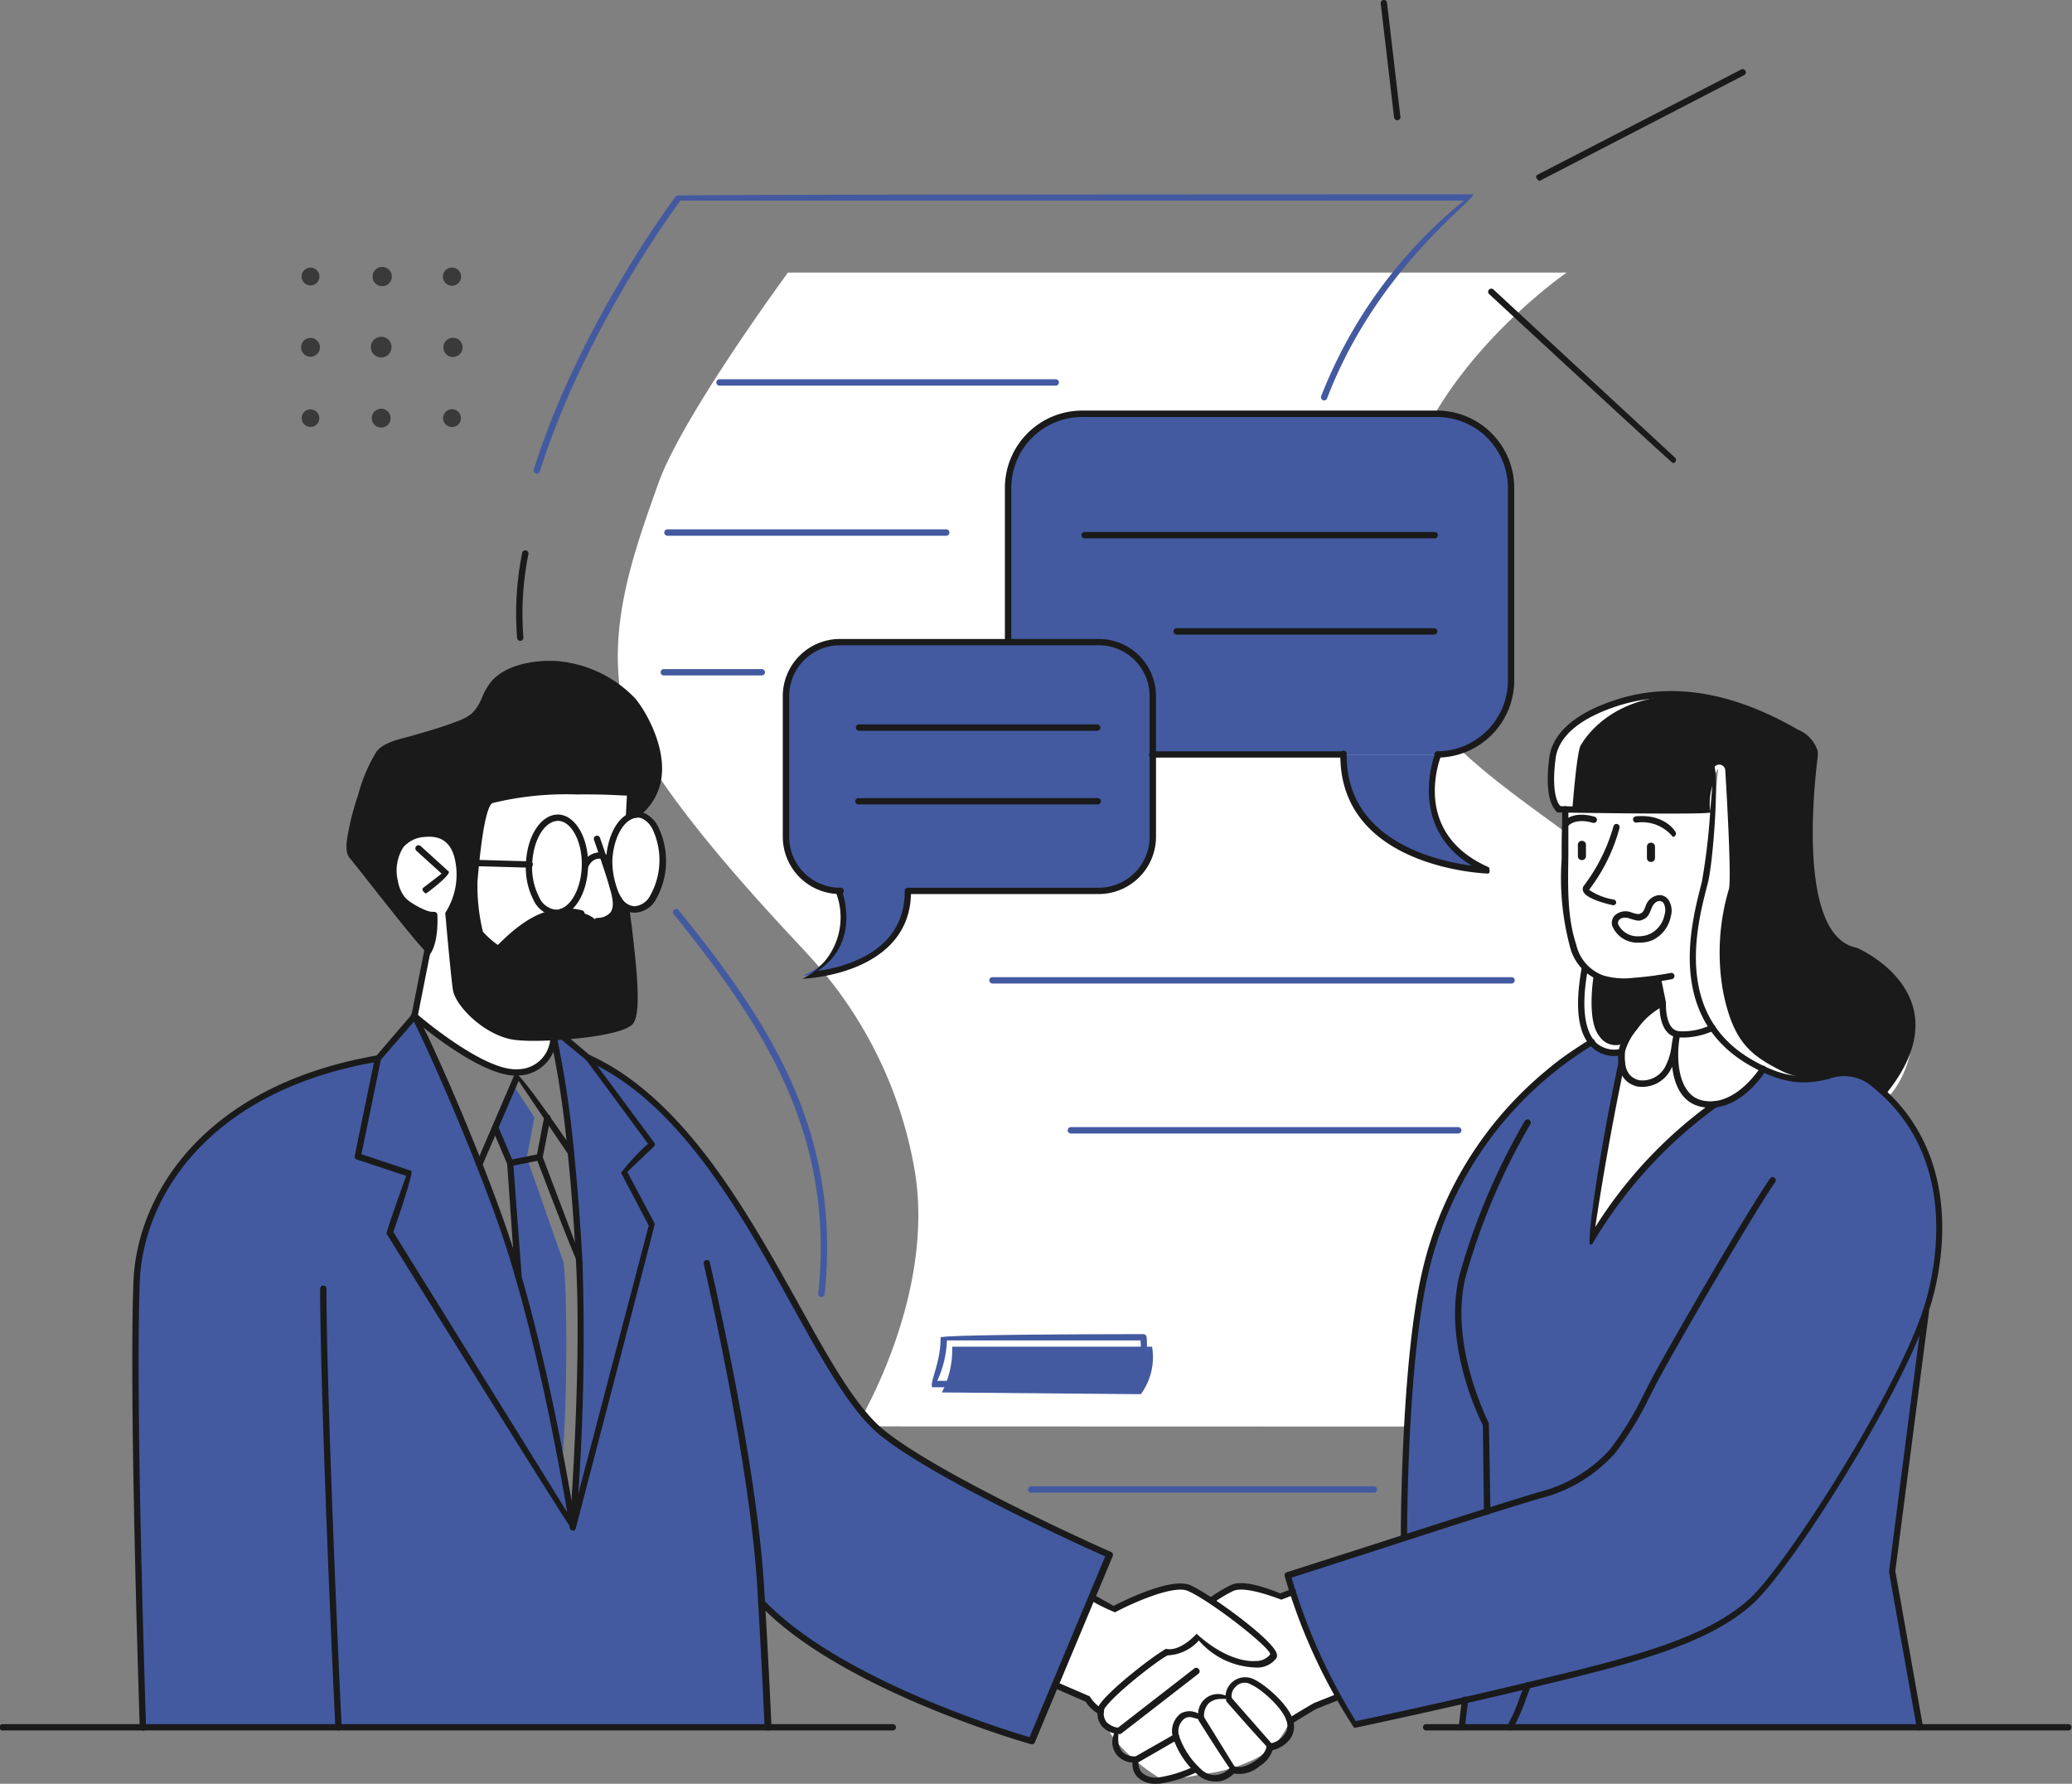 <svg xmlns="http://www.w3.org/2000/svg" viewBox="0 0 200.19 172.3"><rect x="0" y="0" width="200.19" height="172.3" fill="#808080" stroke="none"/><defs><style>.cls-1{fill:#fff;}.cls-2{fill:#1a1a1a;}.cls-3{fill:#435aa1;}.cls-4{fill:#3a3a3a;}</style></defs><g id="Layer_2" data-name="Layer 2"><g id="_Layer_" data-name="&lt;Layer&gt;"><path class="cls-1" d="M82.75,137.78s7.62-12.33,5.65-24.57a40.74,40.74,0,0,0-10.33-21c-1.25-1.46-16.63-17.09-18-24.53s1.24-14.53,3.54-21S76.13,26.33,76.13,26.33h75.24S137.84,35.6,135.3,48.4s-.52,18.82,7.8,25.8S161.55,86.06,164.44,95s-17.21,42.8-17.21,42.8Z"/><path class="cls-2" d="M60.54,87.71s.77,6,.75,7.78.76,3.22-1.9,3.85-7.44,1.14-9.19.84-5.53-1.71-6-4.29-.62-3.9-.62-3.9l-2.28-.06S35.79,85,35,83.82s-1.37-1.51-1.18-2.44a53.47,53.47,0,0,1,1.55-6c.53-1.31.81-2.63,1.91-3.14s6.8-2.15,8-2.73,1.66-2.37,2.34-3.26a5.93,5.93,0,0,1,3.93-2c1.69-.12,5.43-.07,7.85,1.82a12.23,12.23,0,0,1,4.37,7.54c.35,2.6-2,4.89-2,4.89l-.93.31Z"/><path class="cls-1" d="M153.21,93.65s.81,1.72,6,.65l.32,1.39.24,1.31-1.61,1.87-1.49,2.65a3.54,3.54,0,0,1-3.09-1.11C152.35,98.85,153.21,93.65,153.21,93.65Z"/><path class="cls-1" d="M59.36,86.58s.56,2.41-1.75,2.34a3.13,3.13,0,0,0-1.87-.81,6.38,6.38,0,0,0-3,.26,16.71,16.71,0,0,0-4.47,3c-.21.19-1.94-1.26-1.94-1.26a20.15,20.15,0,0,1-.63-4.51,45.68,45.68,0,0,1,.93-7.21c.25-.77.21-1.15,1-1.29s7.83-.85,9-.76,4.19,0,4.19,0v2.19s3.4-.46,3.14,4.67c-.28,5.64-3.62,4.38-3.62,4.38l-.71-.16Z"/><path class="cls-1" d="M43.29,88a8.91,8.91,0,0,0,1.12-4c0-2-.76-3.43-2-3.53s-4.46.11-4.57,3.4S42,88.22,42,88.22s.24,2.84-.69,3.66L40,97.9s6.6,6.17,10,5.55S53.46,100,53.46,100s-3.26.32-4.71-.25-3.73-2-4.43-3.57S43.29,88,43.29,88Z"/><path class="cls-1" d="M105.6,154.36l2,1.14a46.22,46.22,0,0,1,5.18-2.07,3.8,3.8,0,0,1,3.27.64,2.82,2.82,0,0,0,1.08.43,9.73,9.73,0,0,1,2.78-1.24c1.19-.2,3.68,1,3.68,1l1.19-.47s3.64,9.25,4.38,10.13l-4.55,2.32a7.11,7.11,0,0,1-3.83,3.88,14.7,14.7,0,0,1-4.66,1.25s-3.24.78-4.14.34a17.64,17.64,0,0,1-4.38-3.78,13.9,13.9,0,0,1-1.3-2.59l-1.13-1.16-3.14-1.36Z"/><path class="cls-1" d="M165.29,99.23a10.82,10.82,0,0,1-3.26.63c-1.2-.08-1.45-1.84-1.45-1.84L160,94.56s-3.43.52-5.14,0-3.1-1.76-3.49-5.12-.2-11.77-.2-11.77l13.55.61s-.32-2.62.59-3.52c0,0,.37.53.07,3.25s-.53,6.25-.78,6.92a24.58,24.58,0,0,0-1.21,7.27C163.56,94.86,164,97.67,165.29,99.23Z"/><path class="cls-3" d="M53.44,100.18a156,156,0,0,1,2.09,15.92c.44,7.12.76,24.79-.24,30.82,0,0-2.9-13.72-3.95-18.73-1.28-6.06-4.79-15.53-7.56-21.75S40,98,40,98l-3.48,4.19A32.93,32.93,0,0,0,24,106.71c-5.59,3.67-9.8,8.94-10.8,16.13s.54,44,.54,44H74.18l-.64-12s6,7.05,26.12,13.37l7.53-17.87s-16-7.33-21-11.27-7.88-10.52-10.3-14.71-6-11.67-12.33-17.45c-1.43-1.3-3.71-3.6-6.39-4.39l-2.55-2.4Z"/><path class="cls-2" d="M60.74,77.48s1.38-.55.92-3.78-1.73-6.06-4-7.36-4.49-2.65-8-1.61c-2.73.81-2.38,3-3.42,4.07s-3.42,2.12-6.85,2.64-3.61,2-4.53,5.3a29.57,29.57,0,0,0-1.1,5.45c-.06.58,7.58,9.74,7.58,9.74a4.43,4.43,0,0,0,.6-3.58A4,4,0,0,1,38,84.22c0-1.76,1-3.6,2.81-3.69,2.08-.12,3.29,1,3.49,2.61a7.79,7.79,0,0,1-1.08,5.11s1,7.88,1,8.11,3.06,3.62,5.53,3.76,8.84.25,9.14-1.13a15.22,15.22,0,0,0,.79-5.53,40.85,40.85,0,0,0-.31-5.74A1.63,1.63,0,0,1,57.63,89c-.09,0-.19-.56-1.62-.86-1.19-.24-.62-.25-2.76.14s-5.19,3.4-5.19,3.4S44.54,90.52,44.3,90c-.41-.94,0-4.08,0-4.08s.07-5.28.22-6.61c.3-2.53,3-2.22,3-2.22l11.1-.75,2.18.18Z"/><path class="cls-1" d="M182.4,106s-2-2.09-3.3-2.09-4.62,1.49-7.55,0-6.44-3.12-7.41-7.81a21.45,21.45,0,0,1,.54-10C165,84.8,166,74.23,166,74.23s-1.51,2.51-1,4.24l-14.76-.42s-1.05-3.75.08-6.1c.6-1.25,2.93-3.81,9.62-4.72s14.87,4.26,15.14,4.9-.2,5.6-.2,8.89.11,9.44,4.53,11c0,0,5.45,2.29,5.44,7S182.4,106,182.4,106Z"/><path class="cls-2" d="M181.84,105.52s-1.93-1.86-3.23-1.85-3.69,1.2-6.61-.29-4.53-2.79-5.5-7.49a21.4,21.4,0,0,1,.54-10c.25-1-.16-8.31-.35-11.49a.58.58,0,0,0-1.07-.27,6,6,0,0,0-.85,4.13L151.93,78s.41-5.36.79-6,2.86-4.73,9.61-4.81c6.41-.07,12.39,4.28,12.67,4.93s-.26,6.93-.26,10.23,1.11,9,4.44,9.56c0,0,5.69,2.51,5.43,7.26A10.56,10.56,0,0,1,181.84,105.52Z"/><path class="cls-3" d="M130.82,166.59s-5.46-9.43-6.41-14.43l11.37-4s-.21-4.66,0-8.73c1-18.6,3.87-22.5,5.24-25.49s5-6.53,8.51-10.61a15.12,15.12,0,0,1,4.23-2.73,5.76,5.76,0,0,0,1.12,1,6.57,6.57,0,0,0,1.8,0s-1.25,7.06-3.06,18.3c0,0,1.31-2.89,8.21-10.24a31.48,31.48,0,0,1,3.78-2.88s2.7-.27,4.73-3.6a8.17,8.17,0,0,0,6.33.7,4.38,4.38,0,0,1,5.3,1.66s5.25,5,5.4,11.65a28.79,28.79,0,0,1-1.47,10.64l-3.11,23.73,2.63,15.05-44.37.25.32-2.64Z"/><path class="cls-3" d="M92,130.08a9.08,9.08,0,0,1-1,4.42l19.23.17a6.09,6.09,0,0,0,1.08-4.59Z"/><path class="cls-2" d="M154,94.06s.82,1.27,6,.2l.33,1.39L160.6,97l-2,1.48L157,100.73a1.88,1.88,0,0,1-2.46-.62C153.22,98.55,154,94.06,154,94.06Z"/><path class="cls-1" d="M165.29,99.23s-2.28,1.16-3.49.54S160.6,97,160.6,97a10.33,10.33,0,0,0-3.91,4.62s-1,5.42-1.76,10c-.69,4.27-1.3,8.28-1.3,8.28a36.94,36.94,0,0,1,6.49-8.44c3.91-3.84,5.5-4.68,5.5-4.68s3.62-.85,4.62-3.42C170.24,103.34,166.41,101.08,165.29,99.23Z"/><path class="cls-3" d="M49.6,104.83l-1.77,4,1.55,3.47L50,122.84s1.54,5.5,2.63,10.37,1.69,7.89,1.69,7.89.33-3.07.39-9.66-.24-9.43-.24-9.43L50.9,111.82l.73-3.9Z"/><path class="cls-3" d="M129.8,72.88c-.08,10.84,13.94,11.19,13.94,11.19C135.8,80.6,139,72.88,139,72.88Z"/><path class="cls-3" d="M138.84,72.88A7.15,7.15,0,0,0,146,65.73V47.12A7.15,7.15,0,0,0,138.84,40H104.55a7.15,7.15,0,0,0-7.15,7.15V65.73a7.15,7.15,0,0,0,7.15,7.15h34.29Z"/><path class="cls-3" d="M106.16,62h-25a5.22,5.22,0,0,0-5.22,5.22V80.83a5.23,5.23,0,0,0,5.22,5.23c-.08,0,2.22,5.64-3.57,8.17,0,0,10.24-.25,10.17-8.17h18.45a5.23,5.23,0,0,0,5.22-5.23V67.24A5.22,5.22,0,0,0,106.16,62Z"/><path class="cls-4" d="M43.67,27.6a.88.88,0,0,1,0-1.76.88.88,0,0,1,0,1.76Z"/><path class="cls-4" d="M36.83,27.64a.93.93,0,0,1,0-1.85.93.93,0,1,1,0,1.85Z"/><path class="cls-4" d="M30,27.57a.86.86,0,1,1,.86-.85A.85.85,0,0,1,30,27.57Z"/><path class="cls-4" d="M43.67,34.48a.93.93,0,0,1,0-1.85.93.93,0,1,1,0,1.85Z"/><path class="cls-4" d="M36.83,34.53a1,1,0,1,1,1-1A1,1,0,0,1,36.83,34.53Z"/><path class="cls-4" d="M30,34.46a.91.91,0,1,1,.91-.9A.91.91,0,0,1,30,34.46Z"/><path class="cls-4" d="M43.67,41.25a.86.86,0,1,1,.86-.85A.85.85,0,0,1,43.67,41.25Z"/><path class="cls-4" d="M36.83,41.3a.91.91,0,1,1,.91-.9A.91.91,0,0,1,36.83,41.3Z"/><path class="cls-4" d="M30,41.24a.85.85,0,1,1,.85-.84A.85.85,0,0,1,30,41.24Z"/><path class="cls-2" d="M158.34,91.05a2.61,2.61,0,0,1-2.59-1.67,1.08,1.08,0,0,1,.23-.92,1.53,1.53,0,0,1,1.63-.33,2.68,2.68,0,0,0,.72.17c.36-.13.43-.16.69-.84a1.5,1.5,0,0,1,1.31-1,1.08,1.08,0,0,1,.84.41,1.94,1.94,0,0,1,.26,1.64,3.23,3.23,0,0,1-1.72,2.28A3.15,3.15,0,0,1,158.34,91.05ZM157,88.64a.74.74,0,0,0-.56.21.52.52,0,0,0-.1.43,2.08,2.08,0,0,0,2,1.16,2.57,2.57,0,0,0,1.11-.25,2.61,2.61,0,0,0,1.38-1.86,1.45,1.45,0,0,0-.11-1.11c-.36-.4-.9-.11-1.13.46-.3.79-.45.95-.8,1.12s-.5.2-1.37-.09A1.18,1.18,0,0,0,157,88.64Z"/><path class="cls-2" d="M156.83,95.06a6.68,6.68,0,0,1-2.09-.29,4.68,4.68,0,0,1-3.06-3.34,25.66,25.66,0,0,1-.8-8.41c0-1.42,0-2.58.05-3.46,0-1.41,0-1.41,0-1.46a.32.32,0,0,1,.38-.22.31.31,0,0,1,.22.37s0,.56,0,1.32,0,2,0,3.09c-.05,3.12-.1,6,.76,8.58a4.13,4.13,0,0,0,2.67,3,7.3,7.3,0,0,0,2.87.21,32.77,32.77,0,0,0,3.59-.47.31.31,0,0,1,.36.24.32.32,0,0,1-.24.36,33.46,33.46,0,0,1-3.66.49C157.49,95.05,157.15,95.06,156.83,95.06Z"/><path class="cls-2" d="M155.84,87.44c-.82-.18-2.62-.66-2.88-1.35a.56.56,0,0,1,.07-.54,17.12,17.12,0,0,0,2.85-5.71.3.3,0,0,1,.35-.25.31.31,0,0,1,.25.36,17.1,17.1,0,0,1-2.95,6,5.9,5.9,0,0,0,2.38.94.29.29,0,0,1,.23.36A.3.3,0,0,1,155.84,87.44Z"/><path class="cls-2" d="M151.25,79.91c-.32-.16-.34-.35-.24-.48s.89-1.15,3.06-.54a.31.31,0,0,1,.21.38.32.32,0,0,1-.38.21c-1.74-.5-2.38.28-2.4.32A.36.36,0,0,1,151.25,79.91Z"/><path class="cls-2" d="M161.62,80.83a3.82,3.82,0,0,0-3.51-1.37.31.31,0,0,1-.33-.28.31.31,0,0,1,.27-.33c2.82-.25,3.8,1.45,3.84,1.52a.31.31,0,0,1-.12.42A.28.28,0,0,1,161.62,80.83Z"/><path class="cls-2" d="M159.5,83.26a.38.38,0,0,0,.4-.38v-1.1a.38.38,0,0,0-.38-.38.38.38,0,0,0-.4.38v1.1A.38.38,0,0,0,159.5,83.26Z"/><path class="cls-2" d="M152.83,83.08a.38.38,0,0,0,.4-.37V81.6a.38.38,0,0,0-.38-.38.38.38,0,0,0-.4.38v1.11A.38.38,0,0,0,152.83,83.08Z"/><path class="cls-2" d="M182,105.82c-.32-.17-.34-.36-.24-.5,2.26-2.78,3.11-5.38,2.53-7.7-.9-3.64-5-5.43-5.07-5.45-5.74-1.1-4.86-13.59-4.21-18.9a2,2,0,0,0,0-.6c-.18-.79-.85-1.17-1.56-1.59-6.07-3.52-11.71-4.51-16.81-3-2.7.82-6,2.4-6.35,5.23-.48,3.84.47,4.55.48,4.56a.33.33,0,0,1,.09.42.3.3,0,0,1-.41.1c-.13-.07-1.31-.87-.77-5.16.31-2.5,2.66-4.48,6.78-5.74,5.27-1.6,11.07-.59,17.27,3a3.27,3.27,0,0,1,1.87,2,2.37,2.37,0,0,1,0,.8c-.49,4-1.67,17.2,3.77,18.25.25.1,4.52,2,5.5,5.88.63,2.52-.26,5.3-2.65,8.24A.32.32,0,0,1,182,105.82Z"/><path class="cls-2" d="M165.28,107a4.13,4.13,0,0,1-1-.11c-1.8-.42-2.52-2.11-2.72-3.86a3.6,3.6,0,0,1-.2.39,3.09,3.09,0,0,1-3.22,1.52c-1.93-.54-1.83-2.48-1.79-3.3a5.19,5.19,0,0,1,1.32-2.58,8.17,8.17,0,0,1,2.53-2.33c.52-.18.69-.08.72.09a.31.31,0,0,1-.22.37,7.06,7.06,0,0,0-2.54,2.25A5.62,5.62,0,0,0,157,101.6c-.06,1.16,0,2.36,1.34,2.74a2.5,2.5,0,0,0,2.52-1.25,5.77,5.77,0,0,0,.65-2.15c.06-.37.12-.75.22-1.14a.31.31,0,0,1,.6.13c-.44,2.25-.24,5.81,2.12,6.36,3.18.74,5.62-3.16,5.65-3.2a.3.3,0,0,1,.42-.1.31.31,0,0,1,.1.42C170.52,103.57,168.37,107,165.28,107Z"/><path class="cls-2" d="M143.67,146.27a.3.3,0,0,1-.3-.3l-.1-8.3c-.41-.81-3.87-7.9-2.27-14.46a63.56,63.56,0,0,1,6.33-14.94.32.32,0,0,1,.42-.11.32.32,0,0,1,.11.42,62.73,62.73,0,0,0-6.26,14.77c-1.62,6.61,2.21,14,2.24,14.1S144,146,144,146a.3.3,0,0,1-.3.31Z"/><path class="cls-2" d="M135.64,148.84a.29.29,0,0,1-.3-.3c0-.17,0-16.82,2.06-25.69a35.47,35.47,0,0,1,16.26-22.47.3.3,0,1,1,.28.54A34.9,34.9,0,0,0,138,123c-2.08,8.8-2.05,25.38-2.05,25.54a.31.31,0,0,1-.31.31Z"/><path class="cls-2" d="M156,102a3.11,3.11,0,0,1-2.17-.82c-1.38-1.28-1.71-3.89-1-7.75a.3.3,0,0,1,.36-.25.31.31,0,0,1,.24.36c-.85,4.53,0,6.41.79,7.19a2.66,2.66,0,0,0,2.36.59.32.32,0,0,1,.38.23.31.31,0,0,1-.22.37A3.2,3.2,0,0,1,156,102Z"/><path class="cls-2" d="M147.59,163.11c-.33-.4-.23-.56-.07-.6,9.61-2.3,17.2-4.12,21.55-8.11,3.49-3.2,14-19.65,16.71-27.8.78-2.32,4.24-14.25-4.84-21.59a4.14,4.14,0,0,0-4.24-.79c-1.74.39-3.92.89-7.82-1.41-7.77-4.57-5.53-13.39-4.57-17.15l.13-.54a61.31,61.31,0,0,0,.79-6.64c-.31.24-14.66,0-14.66,0a.3.3,0,0,1-.3-.31.3.3,0,0,1,.3-.3l14,.25a7.42,7.42,0,0,1,1-4.2c.55.54,0,9.11-.56,11.36l-.14.54c-.92,3.63-3.08,12.14,4.29,16.48,3.69,2.17,5.65,1.72,7.38,1.33a4.69,4.69,0,0,1,4.75.92c9.4,7.59,5.85,19.87,5,22.26-2.85,8.4-13.25,24.73-16.88,28.05-4.46,4.1-12.12,5.93-21.82,8.26Zm17.84-87.19a6.19,6.19,0,0,0-.2,2.44C165.31,77.49,165.38,76.63,165.43,75.92Z"/><path class="cls-2" d="M153.62,120.22c-.29-.43.84-8.6,2.77-17.67a.32.32,0,0,1,.36-.24.31.31,0,0,1,.24.37c-1.45,6.81-2.45,13.11-2.86,15.85a43.11,43.11,0,0,1,11.42-12.12.3.3,0,0,1,.42.07.31.31,0,0,1-.07.43,43.4,43.4,0,0,0-12,13.16A.28.28,0,0,1,153.62,120.22Z"/><path class="cls-2" d="M161.62,44.72c-.21-.08-17.75-16.32-17.75-16.32a.3.3,0,0,1,0-.43.31.31,0,0,1,.43,0l17.54,16.24a.3.3,0,0,1,0,.43A.28.28,0,0,1,161.62,44.72Z"/><path class="cls-2" d="M148.68,17.47c-.35-.31-.3-.5-.15-.58L168.18,6.74a.31.31,0,1,1,.29.54L148.82,17.44Z"/><path class="cls-2" d="M135,11.61a.31.31,0,0,1-.31-.27l-1.29-11a.3.3,0,0,1,.27-.34.3.3,0,0,1,.34.27l1.29,11a.3.3,0,0,1-.26.34Z"/><path class="cls-2" d="M50.06,123.54a.31.31,0,0,1-.3-.29L49,112.42l-1.43-3.35a.32.32,0,0,1,.17-.41.31.31,0,0,1,.4.17l1.44,3.4c0,.1.82,11,.82,11a.3.3,0,0,1-.28.33Z"/><path class="cls-2" d="M49.27,112.66c-.34-.42-.23-.58-.06-.61l2.82-.57a.32.32,0,0,1,.36.24.31.31,0,0,1-.24.36l-2.82.57Z"/><path class="cls-2" d="M56,122.32c-.29-.2-4.17-10.43-4.17-10.43,0-.17.75-4,.75-4a.31.31,0,0,1,.36-.24.29.29,0,0,1,.24.36l-.74,3.77,3.85,10.15a.31.31,0,0,1-.18.4Z"/><path class="cls-2" d="M46.31,112.78c-.27-.09-.35-.27-.28-.43l3.74-8.7c.54-.05,5.64,7.5,5.64,7.5a.32.32,0,0,1-.09.43.3.3,0,0,1-.42-.08l-4.79-7.09-3.52,8.18A.3.3,0,0,1,46.31,112.78Z"/><path class="cls-2" d="M55.34,147.84c-.26-.14-18-28.69-18-28.69,0-.27,1.9-5.57,1.9-5.57L34.47,112a.3.3,0,0,1-.2-.35l1.95-9.47c.07-.14,3.6-4.22,3.6-4.22.51.07,1.15,1.27,2.26,3.73,1.7,3.75,4.19,9.54,6.46,15.85,4.19,11.6,6.87,28.47,7.09,29.88,0,.3-.1.44-.27.44ZM38,119,54.8,146.07c-.76-4.54-3.25-18.39-6.83-28.35-2.27-6.28-4.76-12.06-6.45-15.8-.74-1.63-1.26-2.7-1.53-3.23l-3.19,3.67-1.88,9.13,4.83,1.61C39.94,113.49,38,119,38,119Z"/><path class="cls-2" d="M55.34,147.84a.32.32,0,0,1-.3-.33c0-.15,1.17-15,.62-25.48-.19-3.77-.47-7.36-.81-10.67a97.54,97.54,0,0,0-1.65-11.11.3.3,0,0,1,.23-.37.3.3,0,0,1,.36.23,98.21,98.21,0,0,1,1.67,11.18c.34,3.33.62,6.93.82,10.71a221.26,221.26,0,0,1-.41,22.32l6.81-25.94L60,113.28a22.6,22.6,0,0,1,2.61-2.8l-6-8.13a.3.3,0,0,1,.07-.42A.29.29,0,0,1,57,102l6.19,8.34a.29.29,0,0,1,0,.4l-2.58,2.46,2.65,5c0,.23-7.63,29.42-7.63,29.42A.31.31,0,0,1,55.34,147.84Z"/><path class="cls-2" d="M86.2,167.15H.31a.31.31,0,1,1,0-.61H86.2a.31.31,0,1,1,0,.61Z"/><path class="cls-2" d="M199.89,167.15H137.74a.31.31,0,0,1,0-.61h62.15a.31.31,0,0,1,0,.61Z"/><path class="cls-2" d="M61.35,88.16a2.11,2.11,0,0,1-1.78-1l-.3-.47a9.08,9.08,0,0,1-.72-3.47c.08-2.7,1.39-4.82,3-4.82a2,2,0,0,1,.83.2,2.85,2.85,0,0,1,1.15,1.14,7.55,7.55,0,0,1-.21,7.24A2.45,2.45,0,0,1,61.35,88.16ZM61.57,79c-1.25,0-2.34,1.93-2.41,4.22a8.14,8.14,0,0,0,.61,3,4.27,4.27,0,0,0,.31.55,1.54,1.54,0,0,0,1.24.77,1.88,1.88,0,0,0,1.48-1A7,7,0,0,0,63,80a2.26,2.26,0,0,0-.89-.9,1.25,1.25,0,0,0-.52-.13Z"/><path class="cls-2" d="M53.73,88.49a2.63,2.63,0,0,1-2.19-1.57,6.77,6.77,0,0,1-.73-3.42c.08-2.71,1.44-4.82,3.09-4.82s3,2.24,2.92,5S55.38,88.49,53.73,88.49Zm.21-9.2c-1.34,0-2.45,1.89-2.52,4.22a6.15,6.15,0,0,0,.66,3.12,2,2,0,0,0,1.61,1.24c1.34,0,2.45-1.89,2.52-4.22s-1-4.32-2.27-4.36Z"/><path class="cls-2" d="M56.52,84c-.27-.08-.35-.26-.29-.42a1.86,1.86,0,0,1,1.69-1.25c1,0,1.22,1.21,1.23,1.26a.31.31,0,0,1-.23.37.31.31,0,0,1-.36-.24s-.17-.76-.66-.78c-.77,0-1.09.85-1.1.86A.3.3,0,0,1,56.52,84Z"/><path class="cls-2" d="M51.11,83.81l-6.76-.19a.3.3,0,0,1-.29-.31.28.28,0,0,1,.31-.3l6.75.19a.31.31,0,1,1,0,.61Z"/><path class="cls-2" d="M57.42,92.83c-3.56-.21-3.69-3-3.69-3a.31.31,0,0,1,.29-.31.3.3,0,0,1,.32.29c0,.09.13,2.22,3.1,2.39a.31.31,0,0,1,.29.33A.31.31,0,0,1,57.42,92.83Z"/><path class="cls-2" d="M59.37,88.38c-.34-.22-.33-.41-.21-.53a1.34,1.34,0,0,1,1.56-.21.31.31,0,0,1,.1.42.3.3,0,0,1-.42.1.74.74,0,0,0-.81.13A.31.31,0,0,1,59.37,88.38Z"/><path class="cls-2" d="M48.18,92a5.51,5.51,0,0,1-2.12-1.79,19.39,19.39,0,0,1-.55-5c.46-5.53,1-7.89,1.85-8.23,1.23-.5,4.75-.87,8.39-.89a48.65,48.65,0,0,1,5.19.16.32.32,0,0,1,.26.32l-.13,2.39a.31.31,0,0,1-.61,0l.11-2.11c-.53,0-1.9-.14-4.82-.11a30,30,0,0,0-8.16.83c-.32.13-.93,1.29-1.46,7.62A18.75,18.75,0,0,0,46.66,90a8.67,8.67,0,0,0,1.44,1.28c.95-.94,3.15-3.12,5.54-3.4a.3.3,0,1,1,.07.6c-2.18.26-4.34,2.41-5.06,3.12-.27.27-.32.32-.43.34Z"/><path class="cls-2" d="M51.55,100.54a16.43,16.43,0,0,1-1.72-.08c-2.88-.32-5.82-3.24-6.07-4.84-.21-1.38-.72-7.19-.74-7.44a6.81,6.81,0,0,0,1-4.82c-.3-1.85-1.26-2.67-2.92-2.52a2.92,2.92,0,0,0-2.13,1,4.19,4.19,0,0,0-.53,3.24,3.55,3.55,0,0,0,3.52,3,.3.3,0,0,1,.3.29c0,.1.16,2.68-.75,3.86-.55-.09-6.74-8.2-7.71-9.33-.49-.57-.31-1.58-.2-2.26a25.94,25.94,0,0,1,1-3.85,15.55,15.55,0,0,1,1.75-4.14c.56-.82,1.86-1.16,2.9-1.43.23-.06.45-.11.63-.17l1.24-.36c1-.3,2-.6,3-1a4.79,4.79,0,0,0,1.48-.78,4.59,4.59,0,0,0,1-1.61,6.37,6.37,0,0,1,.84-1.44c1.43-1.71,4.34-2.14,6.4-2a11.78,11.78,0,0,1,7.46,3.53c.75.8,2.88,4.14,2.65,7.33a5.63,5.63,0,0,1-2.27,4.17.31.31,0,0,1-.43-.05.3.3,0,0,1,0-.43,5,5,0,0,0,2-3.74c.23-3-1.87-6.21-2.48-6.85a11.09,11.09,0,0,0-7-3.35c-2.06-.14-4.69.34-5.89,1.77a6,6,0,0,0-.76,1.31A5,5,0,0,1,46,69.38a5.41,5.41,0,0,1-1.65.88c-1,.38-2.08.69-3.1,1l-1.23.37-.66.18A4.81,4.81,0,0,0,36.84,73a14.33,14.33,0,0,0-1.59,3.76,26.33,26.33,0,0,0-1,3.78c-.12.74-.27,1.62,0,2,.87,1,5.74,7.38,7,9a7.17,7.17,0,0,0,.42-2.82,4.11,4.11,0,0,1-3.83-3.48,4.75,4.75,0,0,1,.66-3.7,3.49,3.49,0,0,1,2.55-1.23c2-.18,3.23.87,3.59,3a6.75,6.75,0,0,1-1,5c.08.85.54,6,.73,7.27s2.82,4,5.53,4.33c3,.33,9.7-.41,10.74-1.38.76-.72.15-5.91-.18-8.71-.1-.83-.19-1.57-.23-2.1a.31.31,0,0,1,.27-.33.32.32,0,0,1,.34.28c0,.53.13,1.25.23,2.08.53,4.54.9,8.37,0,9.23C60,100,54.81,100.54,51.55,100.54Z"/><path class="cls-2" d="M40.05,98.45a.32.32,0,0,1-.3-.37L41,91.76a.31.31,0,0,1,.36-.24.3.3,0,0,1,.24.36L40.35,98.2A.29.29,0,0,1,40.05,98.45Z"/><path class="cls-2" d="M57.72,89.28a.31.31,0,0,1-.3-.29.3.3,0,0,1,.28-.33,1.64,1.64,0,0,0,1.3-.55c.41-.59.12-1.61-.09-2.36-.34-1.25-1.51-4.59-1.52-4.62a.3.3,0,0,1,.19-.39.3.3,0,0,1,.39.19c.05.13,1.18,3.39,1.53,4.62.25.9.58,2.09,0,2.92a2.25,2.25,0,0,1-1.76.8Z"/><path class="cls-2" d="M41.1,86.29c-.35-.26-.32-.45-.19-.55l1.76-1.35-2.45-2.22a.32.32,0,0,1,0-.44.31.31,0,0,1,.43,0l2.73,2.48c0,.47-2.08,2-2.08,2A.26.26,0,0,1,41.1,86.29Z"/><path class="cls-2" d="M56.8,102.48c-.2-.07-2.63-2.13-2.63-2.13a.31.31,0,0,1,0-.43.3.3,0,0,1,.43,0L57,101.94a.31.31,0,0,1,0,.43A.31.31,0,0,1,56.8,102.48Z"/><path class="cls-2" d="M49.83,103.9c-3.58,0-9.71-5.29-10-5.53a.31.31,0,1,1,.41-.46c.06.06,6.49,5.6,9.78,5.37a3.14,3.14,0,0,0,3.15-3.1.31.31,0,0,1,.31-.31.3.3,0,0,1,.3.3,3.79,3.79,0,0,1-3.71,3.72Z"/><path class="cls-2" d="M56.21,88.55a6,6,0,0,0-1.91-.16.31.31,0,0,1-.32-.3.32.32,0,0,1,.3-.32,5.45,5.45,0,0,1,2,.18.31.31,0,0,1,.18.4A.3.3,0,0,1,56.21,88.55Z"/><path class="cls-2" d="M124.65,166.56c-.35-.28-.31-.48-.17-.57,1.16-.74,2.45-1.47,2.46-1.48l2.21-.88a.3.3,0,0,1,.39.18.29.29,0,0,1-.17.39l-2.17.86s-1.25.72-2.39,1.45A.33.33,0,0,1,124.65,166.56Z"/><path class="cls-2" d="M117,154.91c-.33-.2-.34-.38-.22-.5a14.5,14.5,0,0,1,2.17-1.32c.9-.38,2.45-.11,4.74.82l1.11-.43a.3.3,0,0,1,.4.17.31.31,0,0,1-.18.4l-1.22.47c-2.92-1.1-4.1-1.07-4.61-.86a12.56,12.56,0,0,0-2,1.2Z"/><path class="cls-2" d="M117.35,172.08a2.55,2.55,0,0,1-1.73-.74,8.16,8.16,0,0,1-2.28-3.47,2.13,2.13,0,0,1,.74-2.36,1.74,1.74,0,0,1,1.68,0,1.94,1.94,0,0,1,.75-1.48,1.9,1.9,0,0,1,1.9-.25,1.9,1.9,0,0,1,2.76-1.56c1.18.57,3.31,2.47,3.72,3.83a2,2,0,0,1-.31,2,2.91,2.91,0,0,1-1.62,1,2.91,2.91,0,0,1-1.25,1.54,3,3,0,0,1-2.49.72,2.74,2.74,0,0,1-1.11.69A2.27,2.27,0,0,1,117.35,172.08Zm-2.44-6.22a.78.78,0,0,0-.47.15,1.53,1.53,0,0,0-.52,1.67,7.69,7.69,0,0,0,2.13,3.22,1.87,1.87,0,0,0,1.3.56,2,2,0,0,0,1.51-.74.32.32,0,0,1,.42-.1s.69.38,2.08-.59c1-.69,1-1.32,1-1.33a.32.32,0,0,1,.31-.29,2.06,2.06,0,0,0,1.41-.85,1.33,1.33,0,0,0,.2-1.38c-.35-1.16-2.34-3-3.41-3.46a1.15,1.15,0,0,0-1.46.19,1.2,1.2,0,0,0-.38,1.23c-1.24-.06-1.57-.1-2.2.34a1.72,1.72,0,0,0-.48,1.5C115.87,166.25,115.4,165.86,114.91,165.86Z"/><path class="cls-2" d="M106.32,165.64a3.31,3.31,0,0,1-1.42-1.26l-3-1.31a.31.31,0,0,1,.25-.57l3.14,1.36a3.42,3.42,0,0,0,1.22,1.2.31.31,0,0,1,.12.42A.32.32,0,0,1,106.32,165.64Z"/><path class="cls-2" d="M121.1,161.06a7.54,7.54,0,0,1-5.27-2.6,4.27,4.27,0,0,1-3.17,1.44.31.31,0,0,1-.27-.34.32.32,0,0,1,.35-.27c1.41.2,2.85-1.46,2.87-1.48,2.3,2.11,4.46,2.74,5.75,2.63a1.7,1.7,0,0,0,1.37-.65c-.09-.74-5.91-5.26-8-6.13-1.41-.59-5.56,1.3-7,2.08a17.34,17.34,0,0,1-2.32-1.14.31.31,0,1,1,.3-.54l1.89,1.06c1-.52,5.59-2.8,7.41-2s7.88,5.17,8.32,6.56a.54.54,0,0,1,0,.47,2.3,2.3,0,0,1-1.84.93Z"/><path class="cls-3" d="M51.86,45.76c-.25-.07-.34-.24-.29-.4C56,31.26,65.26,19,65.35,18.89c.24-.12,77-.12,77-.12.08.62-9.37,7.25-14.13,19.71a.3.3,0,0,1-.39.18.31.31,0,0,1-.18-.4,45.73,45.73,0,0,1,13.79-18.88H65.75c-1,1.31-9.41,12.92-13.59,26.16A.32.32,0,0,1,51.86,45.76Z"/><path class="cls-3" d="M132.69,144.18h-33a.31.31,0,1,1,0-.61h33a.31.31,0,1,1,0,.61Z"/><path class="cls-3" d="M79.37,125.29a.31.31,0,0,1-.31-.34c1.66-15.71-5.67-26.32-14-36.69a.31.31,0,0,1,.48-.38C74,98.35,81.36,109.07,79.67,125A.31.31,0,0,1,79.37,125.29Z"/><path class="cls-3" d="M102,37.25H69.52a.31.31,0,0,1,0-.62H102a.31.31,0,0,1,0,.62Z"/><path class="cls-3" d="M91.42,51.75H64.49a.31.31,0,1,1,0-.62H91.42a.31.31,0,0,1,0,.62Z"/><path class="cls-3" d="M73.6,65.24H64.13a.29.29,0,0,1-.3-.3.3.3,0,0,1,.3-.31H73.6a.31.31,0,0,1,.31.31A.3.3,0,0,1,73.6,65.24Z"/><path class="cls-3" d="M146.05,95H95.89a.31.31,0,0,1-.31-.31.3.3,0,0,1,.31-.3h50.16a.29.29,0,0,1,.3.3A.3.3,0,0,1,146.05,95Z"/><path class="cls-3" d="M140.89,109.49H103.47a.31.31,0,1,1,0-.62h37.42a.31.31,0,0,1,0,.62Z"/><path class="cls-3" d="M109.32,134H90.06c-.25-.48.87-2.53.81-4.81.31-.32,19.61-.32,19.61-.32a.31.31,0,0,1,.3.27c0,.12.37,3.05-1.23,4.76A.33.33,0,0,1,109.32,134Zm-18.76-.62h18.63a5.85,5.85,0,0,0,1-3.9H91.49A10.19,10.19,0,0,1,90.56,133.37Z"/><path class="cls-2" d="M99.66,168.49c-.27-.06-18.55-5.26-26.33-13.54a.3.3,0,0,1,0-.43.31.31,0,0,1,.44,0c7.16,7.62,23.44,12.62,25.7,13.28l7.31-17.46c-2.25-1-16.63-7.51-21.83-11.78-2.77-2.28-5.4-7-8.44-12.49-4.85-8.76-10.89-19.65-19.85-23.63a.3.3,0,0,1-.15-.4.3.3,0,0,1,.4-.16C66.06,106,72.16,117,77.06,125.78c3,5.43,5.61,10.11,8.29,12.31,5.47,4.49,21.8,11.75,22,11.82a.31.31,0,0,1,.16.4l-7.53,18A.3.3,0,0,1,99.66,168.49Z"/><path class="cls-2" d="M74.18,167.15a.32.32,0,0,1-.31-.29c-.18-4.26-.42-8.66-.7-13.45C72.41,140.79,68,122.27,68,122.08a.3.3,0,1,1,.59-.14c0,.19,4.48,18.76,5.24,31.43.29,4.8.52,9.2.71,13.46a.32.32,0,0,1-.3.32Z"/><path class="cls-2" d="M13.81,167.15a.31.31,0,0,1-.31-.29c-.46-14.66-.94-34-.61-43,.3-8.31,6.65-19,23.58-21.92a.3.3,0,0,1,.35.25.3.3,0,0,1-.25.35C20,105.35,13.79,115.78,13.5,123.87c-.33,9,.15,28.32.61,43a.29.29,0,0,1-.29.31Z"/><path class="cls-2" d="M32.7,167.15a.31.31,0,0,1-.3-.29c-.72-15-1.47-34.94-1.47-42.38a.31.31,0,0,1,.31-.3.3.3,0,0,1,.3.3c0,7.44.75,27.37,1.47,42.35a.3.3,0,0,1-.29.32Z"/><path class="cls-2" d="M122.7,169c-.23-.1-4.16-4.59-4.16-4.59a.3.3,0,1,1,.46-.4l3.93,4.48a.31.31,0,0,1,0,.44A.31.31,0,0,1,122.7,169Z"/><path class="cls-2" d="M119.12,171.19c-.26-.14-3.31-5-3.31-5a.31.31,0,0,1,.52-.33l3,4.86a.31.31,0,0,1-.09.42A.26.26,0,0,1,119.12,171.19Z"/><path class="cls-2" d="M111.69,172.3a2.39,2.39,0,0,1-1.86-.72,1.83,1.83,0,0,1-.41-1.33,2.09,2.09,0,0,1-1.53-.75,2,2,0,0,1-.24-2.07,2.28,2.28,0,0,1-1.19-.69,2,2,0,0,1-.28-2c.87-1.42,5.23-4.79,6.37-5.4a.31.31,0,0,1,.42.12.31.31,0,0,1-.13.42c-1.21.64-5.37,3.93-6.13,5.18a1.38,1.38,0,0,0,.22,1.3,2,2,0,0,0,1.2.54c-.15,1.13-.15,1.68.26,2.25s1.39.51,1.4.51c.29.45.07,1,.52,1.55a2,2,0,0,0,1.68.47,12.06,12.06,0,0,0,3.46-1.1.31.31,0,0,1,.23.57,12.38,12.38,0,0,1-3.63,1.14Z"/><path class="cls-2" d="M108.11,167.5c-.34-.25-.32-.44-.18-.55l7.46-5.79a.31.31,0,0,1,.43.06.31.31,0,0,1,0,.43l-7.47,5.79A.31.31,0,0,1,108.11,167.5Z"/><path class="cls-2" d="M109.81,170.26c-.35-.3-.3-.49-.16-.57l3.83-2.18a.3.3,0,0,1,.42.11.31.31,0,0,1-.12.42L110,170.22A.28.28,0,0,1,109.81,170.26Z"/><path class="cls-2" d="M145.89,167.15c-.29-.12-.35-.3-.26-.45a17.53,17.53,0,0,0,1.23-2.83l.45-1.17a.3.3,0,0,1,.39-.18.31.31,0,0,1,.18.4l-.44,1.17a17.36,17.36,0,0,1-1.28,2.9A.29.29,0,0,1,145.89,167.15Z"/><path class="cls-2" d="M185.49,167.15a.29.29,0,0,1-.3-.25l-2.68-15.05c.12-1.08,3.14-24.43,3.25-25.2a.31.31,0,0,1,.35-.25.3.3,0,0,1,.26.35c-.11.74-3.1,23.84-3.25,25l2.67,15a.31.31,0,0,1-.25.36Z"/><path class="cls-2" d="M130.83,166.9a54.39,54.39,0,0,1-6.71-14.66.31.31,0,0,1,.2-.37l9.37-3c4.86-1.57,9.89-3.19,14.87-4.71a13.78,13.78,0,0,0,7-4.17,31.29,31.29,0,0,0,3.35-5.51l.64-1.23c1.74-3.3,9.32-16.34,11.47-19.42a.3.3,0,0,1,.42-.07.3.3,0,0,1,.08.42c-2.14,3.06-9.69,16.07-11.43,19.36l-.63,1.22a31.54,31.54,0,0,1-3.43,5.62,14.32,14.32,0,0,1-7.3,4.37c-5,1.51-10,3.14-14.85,4.71l-9.09,2.93A56.08,56.08,0,0,0,131,166.25c1.3-.27,8.63-1.84,16.55-3.74a.3.3,0,0,1,.37.23.31.31,0,0,1-.23.37c-8.69,2.08-16.68,3.77-16.76,3.78Z"/><path class="cls-2" d="M143.74,84.38c-.15,0-14.33-.49-14.24-11.51a.31.31,0,1,1,.61,0c-.06,8.28,8.5,10.27,12.09,10.75-6.31-3.81-3.56-10.8-3.53-10.87a.31.31,0,0,1,.57.23c-.12.31-2.94,7.49,4.62,10.8C144,84.28,143.88,84.38,143.74,84.38Z"/><path class="cls-2" d="M129.7,73.18H111.38a.31.31,0,1,1,0-.61H129.7a.31.31,0,0,1,0,.61Z"/><path class="cls-2" d="M138.84,73.18a.31.31,0,0,1,0-.61,6.85,6.85,0,0,0,6.85-6.84V47.12a6.85,6.85,0,0,0-6.85-6.84H104.55a6.85,6.85,0,0,0-6.84,6.84V62a.31.31,0,0,1-.62,0V47.12a7.47,7.47,0,0,1,7.46-7.46h34.29a7.47,7.47,0,0,1,7.46,7.46V65.73A7.46,7.46,0,0,1,138.84,73.18Z"/><path class="cls-2" d="M77.54,94.54a6.62,6.62,0,0,0,3.21-8.37.3.3,0,1,1,.56-.23s2,5-2.31,7.85c2.77-.4,8.45-1.92,8.41-7.73a.3.3,0,0,1,.3-.31.31.31,0,0,1,.31.3c.06,8.13-10.37,8.49-10.48,8.49Z"/><path class="cls-2" d="M106.16,86.36H87.79a.31.31,0,0,1,0-.61h18.37a4.92,4.92,0,0,0,4.91-4.92V67.24a4.91,4.91,0,0,0-4.91-4.91h-25a4.91,4.91,0,0,0-4.91,4.91V80.83a4.92,4.92,0,0,0,4.91,4.92.31.31,0,1,1,0,.61,5.54,5.54,0,0,1-5.53-5.53V67.24a5.53,5.53,0,0,1,5.53-5.52h25a5.53,5.53,0,0,1,5.53,5.52V80.83A5.54,5.54,0,0,1,106.16,86.36Z"/><path class="cls-2" d="M162.63,100.22l-.47,0c-2-.18-1.82-3.21-1.81-3.34l-.48-2.35a.31.31,0,0,1,.6-.12l.49,2.43c0,.1-.12,2.64,1.26,2.77A6.25,6.25,0,0,0,165.3,99a.32.32,0,0,1,.42.14.31.31,0,0,1-.14.41A7.2,7.2,0,0,1,162.63,100.22Z"/><path class="cls-2" d="M141.23,167.14a.3.3,0,0,1-.3-.34l.31-2.6a.31.31,0,1,1,.61.07l-.32,2.6A.31.31,0,0,1,141.23,167.14Z"/><path class="cls-2" d="M50.26,61.9a.3.3,0,0,1-.3-.28,29.6,29.6,0,0,1,.5-8.26.31.31,0,0,1,.6.13,29.08,29.08,0,0,0-.49,8.08.31.31,0,0,1-.28.33Z"/><path class="cls-2" d="M138.56,52H104.75a.31.31,0,0,1,0-.61h33.81a.31.31,0,1,1,0,.61Z"/><path class="cls-2" d="M138.56,61.3H113.69a.31.31,0,0,1,0-.62h24.87a.31.31,0,0,1,0,.62Z"/><path class="cls-2" d="M106,70.59h-23a.31.31,0,1,1,0-.62h23a.31.31,0,1,1,0,.62Z"/><path class="cls-2" d="M106,77.7h-23a.31.31,0,1,1,0-.61h23a.31.31,0,1,1,0,.61Z"/></g></g></svg>